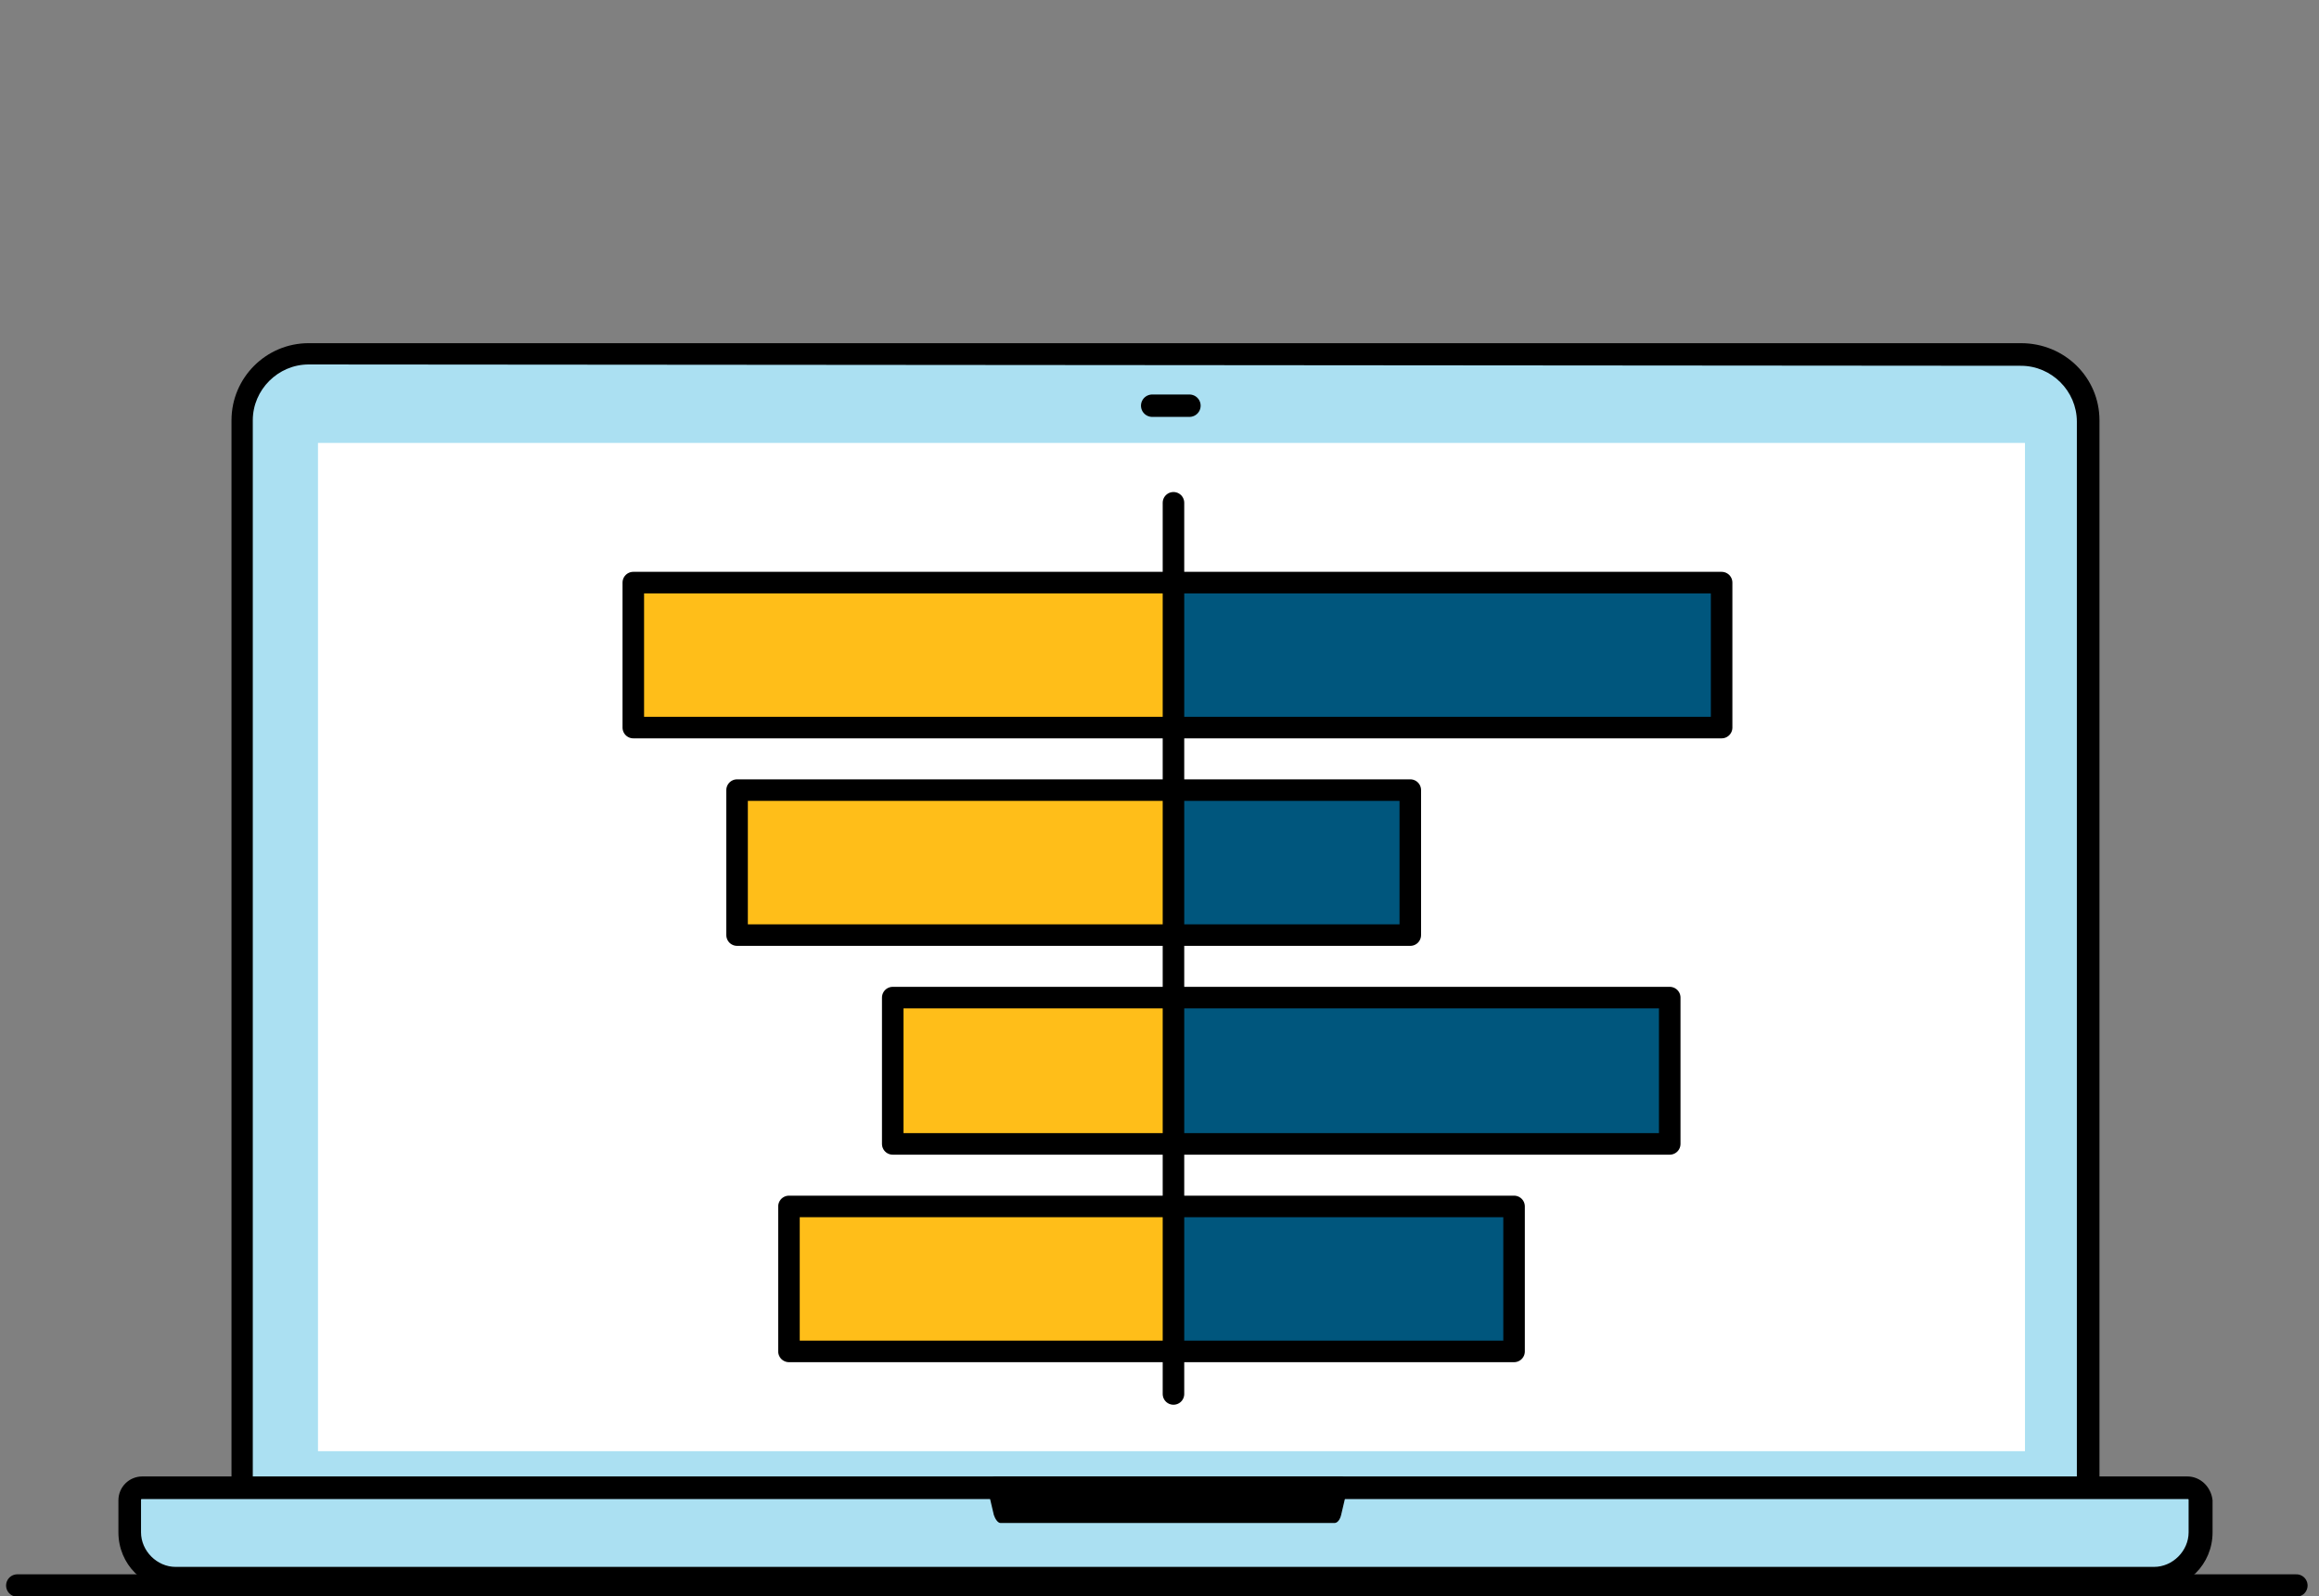 <?xml version="1.0" encoding="utf-8"?>
<!-- Generator: Adobe Illustrator 27.1.1, SVG Export Plug-In . SVG Version: 6.00 Build 0)  -->
<svg version="1.1" id="Layer_1" xmlns="http://www.w3.org/2000/svg" xmlns:xlink="http://www.w3.org/1999/xlink" x="0px" y="0px"
	 viewBox="0 0 174.3 120" style="enable-background:new 0 0 174.3 120;" xml:space="preserve">
<rect x="0" y="0" width="174.3" height="120" fill="#808080" stroke="none"/>
<style type="text/css">
	.st0{fill:#ABE0F2;}
	.st1{fill:#FFFFFF;}
	.st2{fill:none;stroke:#000000;stroke-width:1.684;stroke-linecap:round;stroke-linejoin:round;}
	.st3{fill:#ACE0F0;stroke:#000000;stroke-width:1.684;stroke-linecap:round;stroke-linejoin:round;}
	.st4{fill:#00567D;stroke:#000000;stroke-width:1.619;stroke-linecap:round;stroke-linejoin:round;}
	.st5{fill:#FFBE19;stroke:#000000;stroke-width:1.619;stroke-linejoin:round;}
	.st6{fill:none;stroke:#000000;stroke-width:1.619;stroke-linecap:round;stroke-linejoin:round;}
	.st7{fill:none;}
</style>
<path class="st0" d="M18.2,112V31.6c0-2.8,2.2-5,5-5h128.8c2.8,0,5,2.2,5,5V112H18.2z"/>
<path d="M151.9,27.5c2.3,0,4.2,1.9,4.2,4.2v79.6H19V31.6c0-2.3,1.9-4.2,4.2-4.2L151.9,27.5 M151.9,25.8H23.2c-3.2,0-5.8,2.6-5.8,5.8
	v81.2h140.4V31.6C157.8,28.4,155.2,25.8,151.9,25.8L151.9,25.8z"/>
<path class="st0" d="M13.2,118.6c-1.9,0-3.4-1.5-3.4-3.4v-2.4c0-0.5,0.4-0.9,0.9-0.9h153.7c0.5,0,0.9,0.4,0.9,0.9v2.4
	c0,1.9-1.5,3.4-3.4,3.4H13.2z"/>
<path d="M164.4,112.7c0.1,0,0.1,0,0.1,0.1v2.4c0,1.4-1.2,2.6-2.6,2.6H13.2c-1.4,0-2.6-1.2-2.6-2.6v-2.4c0-0.1,0-0.1,0.1-0.1H164.4z
	 M164.4,111H10.7c-1,0-1.8,0.8-1.8,1.8v2.4c0,2.4,1.9,4.3,4.3,4.3h148.8c2.4,0,4.3-1.9,4.3-4.3v-2.4
	C166.2,111.8,165.4,111,164.4,111L164.4,111z"/>
<path class="st1" d="M23.9,33.3h128.3v75.8H23.9L23.9,33.3z"/>
<path d="M75.5,113.6l-0.4-1.6c0,0,0-0.1,0-0.1h25.4c0,0,0,0.1,0,0.1l-0.4,1.6H75.5z"/>
<path d="M100.8,111h-26c-0.4,0-0.7,0.6-0.5,1.2l0.4,1.7c0.1,0.3,0.3,0.6,0.5,0.6h25.1c0.2,0,0.4-0.2,0.5-0.6l0.4-1.7
	C101.4,111.6,101.2,111,100.8,111L100.8,111z"/>
<g>
	<path class="st2" d="M89.4,30.5h-2.8"/>
	<path class="st3" d="M1.3,119.2h171.3"/>
	<path class="st4" d="M88.5,70.3h17.5V59.4H88.5"/>
	<path class="st4" d="M88.5,86h37V75h-37"/>
	<path class="st4" d="M88.5,54.7h40.9V43.8H88.5"/>
	<path class="st4" d="M88.5,101.6h25.3V90.7H88.5"/>
	<path class="st5" d="M88.5,70.3H55.4V59.4h33.1"/>
	<path class="st5" d="M88.5,86H67.1V75h21.4"/>
	<path class="st5" d="M88.5,54.7H47.6V43.8h40.9"/>
	<path class="st5" d="M88.5,101.6H59.3V90.7h29.2"/>
	<path class="st6" d="M88.2,37.8v67"/>
</g>
<rect x="0.3" y="0.4" class="st7" width="173.7" height="25.3"/>
</svg>
